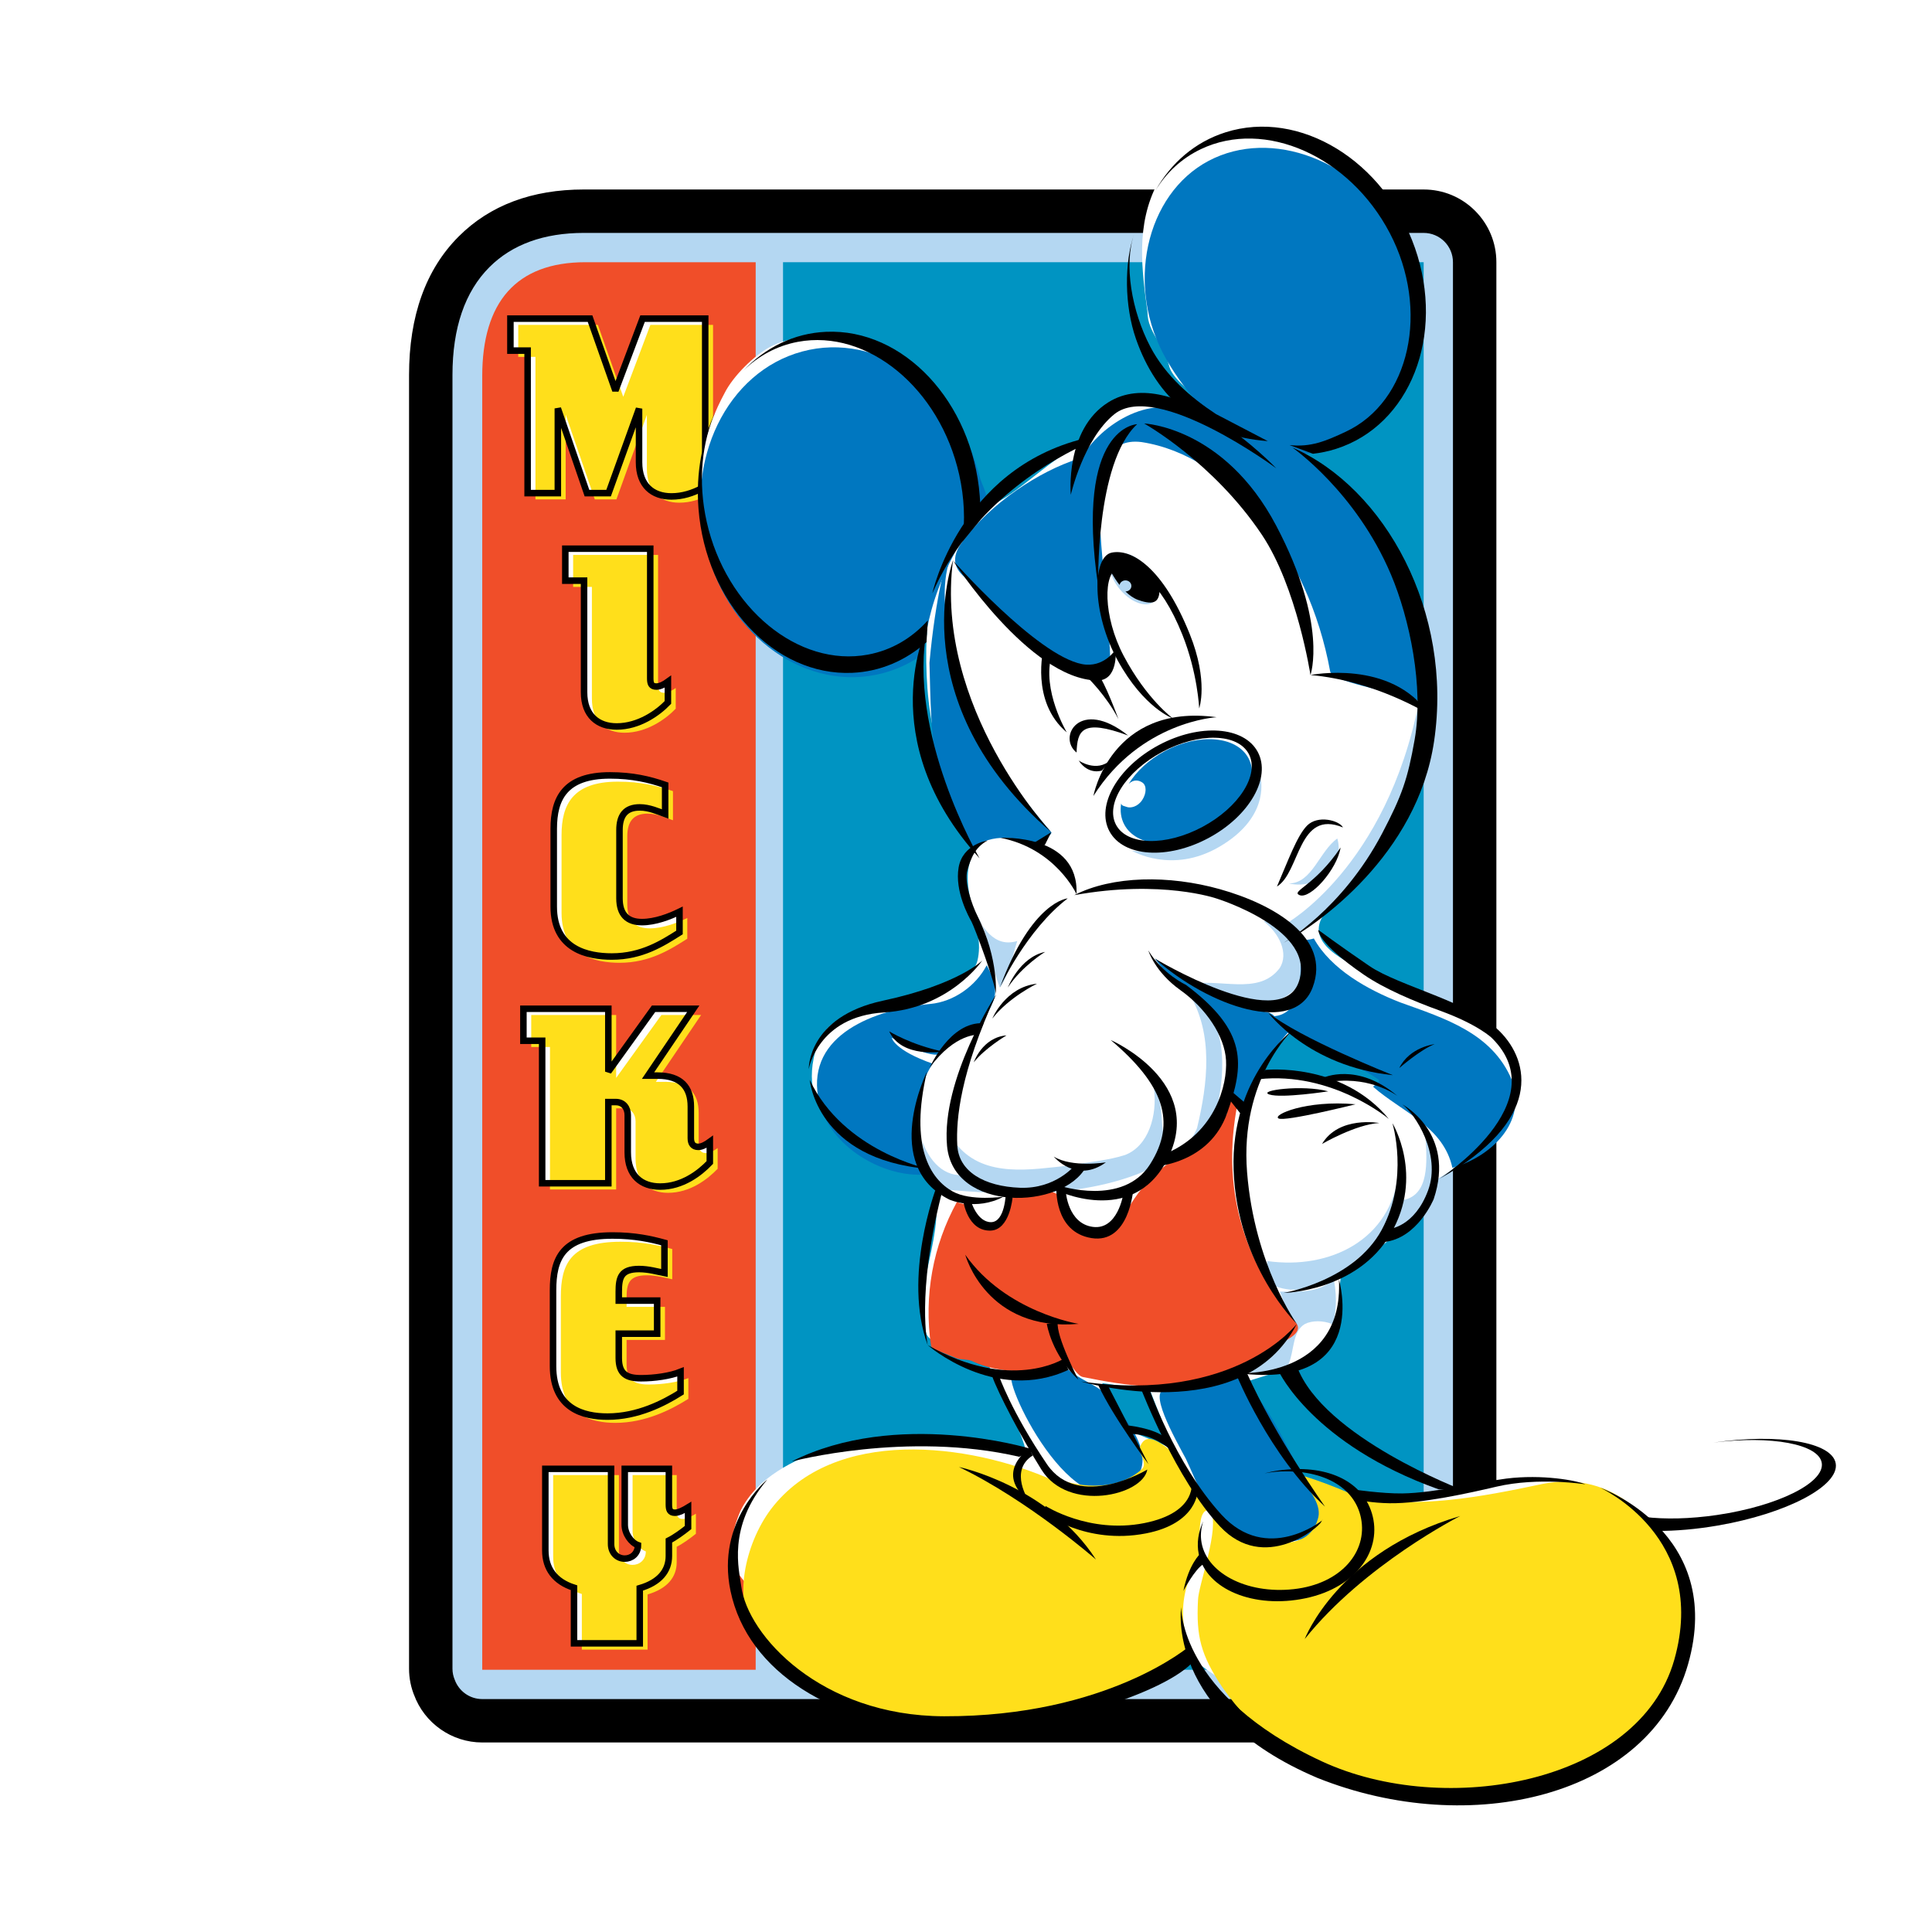 <?xml version="1.0" encoding="utf-8"?>
<!-- Generator: Adobe Illustrator 13.0.0, SVG Export Plug-In . SVG Version: 6.00 Build 14948)  -->
<!DOCTYPE svg PUBLIC "-//W3C//DTD SVG 1.0//EN" "http://www.w3.org/TR/2001/REC-SVG-20010904/DTD/svg10.dtd">
<svg version="1.0" id="Layer_1" xmlns="http://www.w3.org/2000/svg" xmlns:xlink="http://www.w3.org/1999/xlink" x="0px" y="0px"
	 width="192.756px" height="192.756px" viewBox="0 0 192.756 192.756" enable-background="new 0 0 192.756 192.756"
	 xml:space="preserve">
<g>
	<polygon fill-rule="evenodd" clip-rule="evenodd" fill="#FFFFFF" points="0,0 192.756,0 192.756,192.756 0,192.756 0,0 	"/>
	<path fill-rule="evenodd" clip-rule="evenodd" d="M149.293,26.161v140.432c0,4-3.254,7.254-7.254,7.254H48.113
		c-3.044,0-5.785-1.926-6.82-4.791c0.027,0.076,0.057,0.15,0.088,0.225c-0.378-0.889-0.57-1.829-0.57-2.797V37.417
		c0-5.886,1.668-10.539,4.958-13.829c3.107-3.107,7.309-4.683,12.487-4.683l83.783,0.001c1.938,0,3.759,0.754,5.129,2.125
		S149.293,24.224,149.293,26.161L149.293,26.161z"/>
	<path fill-rule="evenodd" clip-rule="evenodd" fill="#B4D7F2" d="M142.039,23.238H75.27c-0.011,0-0.021-0.001-0.031-0.001H58.256
		c-3.988,0-7.159,1.149-9.425,3.414c-2.448,2.448-3.689,6.07-3.689,10.767v129.066c0,0.391,0.08,0.763,0.224,1.101
		c0.406,1.126,1.481,1.932,2.747,1.932h93.926c1.614,0,2.923-1.309,2.923-2.923V26.161
		C144.962,24.547,143.653,23.238,142.039,23.238L142.039,23.238z"/>
	<path fill-rule="evenodd" clip-rule="evenodd" fill="#F04E29" d="M75.395,26.161c0,0-10.703,0-16.982,0
		c-6.929,0-10.3,4.004-10.3,11.366c0,6.279,0,129.065,0,129.065h27.282V26.161L75.395,26.161z"/>
	<path fill-rule="evenodd" clip-rule="evenodd" fill="#FFFFFF" d="M66.821,49.361c-1.871,0-3.236-1.078-3.236-3.411v-5.349
		l-3.037,8.43h-2.157l-2.905-8.452v8.452H52.47V34.812h-1.717v-3.191h7.946l2.531,7.175l2.708-7.175h6.25v12.92
		c0,0.528,0.066,0.836,0.595,0.836c0.396,0,0.836-0.242,1.167-0.484v2.069C70.937,48.019,69.022,49.361,66.821,49.361L66.821,49.361
		z"/>
	<path fill-rule="evenodd" clip-rule="evenodd" fill="#FFFFFF" d="M61.358,72.312c-1.871,0-3.257-1.079-3.257-3.411V57.764h-1.872
		v-3.192h8.475v12.92c0,0.528,0.088,0.836,0.616,0.836c0.374,0,0.814-0.243,1.145-0.484v2.069
		C65.452,70.97,63.559,72.312,61.358,72.312L61.358,72.312z"/>
	<path fill-rule="evenodd" clip-rule="evenodd" fill="#FFFFFF" d="M60.863,95.264c-2.333,0-5.789-0.683-5.789-4.974v-7.77
		c0-3.016,1.1-5.327,5.612-5.327c2.224,0,3.918,0.396,5.503,0.946v2.905c-0.661-0.242-1.585-0.66-2.532-0.66
		c-1.452,0-2.024,0.836-2.024,2.267v6.801c0,1.629,0.792,2.377,2.245,2.377c1.32,0,2.751-0.55,3.742-1.035v2.069
		C65.947,93.921,63.879,95.264,60.863,95.264L60.863,95.264z"/>
	<path fill-rule="evenodd" clip-rule="evenodd" fill="#FFFFFF" d="M65.695,118.216c-1.871,0-3.235-1.079-3.235-3.412v-3.721
		c0-0.682-0.396-1.298-1.189-1.298h-0.749v8.1H53.92v-14.219h-1.871v-3.191h8.474v6.273l4.512-6.273h3.962l-4.512,6.67h0.946
		c2.355,0,3.323,1.188,3.323,3.081v3.169c0,0.528,0.22,0.858,0.749,0.858c0.374,0,0.814-0.264,1.145-0.506v2.069
		C69.635,116.872,67.896,118.216,65.695,118.216L65.695,118.216z"/>
	<path fill-rule="evenodd" clip-rule="evenodd" fill="#FFFFFF" d="M60.441,141.166c-2.355,0-5.437-0.748-5.437-5.04v-7.55
		c0-3.147,0.902-5.48,5.942-5.48c2.223,0,3.808,0.353,5.172,0.727v3.016c-0.682-0.132-1.584-0.396-2.531-0.396
		c-1.805,0-2.025,0.836-2.025,2.267v0.881h3.83v3.302h-3.83v2.421c0,1.606,0.771,2.025,2.224,2.025c1.32,0,2.905-0.221,3.939-0.639
		v2.069C66.054,139.823,63.457,141.166,60.441,141.166L60.441,141.166z"/>
	<path fill-rule="evenodd" clip-rule="evenodd" fill="#FFFFFF" d="M66.562,153.53v1.541c0,1.497-0.946,2.642-2.905,3.214v5.503
		h-6.559v-5.547c-1.915-0.616-2.861-1.915-2.861-3.72v-8.145h6.559v7.506c0,0.881,0.617,1.453,1.364,1.453
		c0.661,0,1.321-0.463,1.321-1.343c-0.683-0.242-1.321-1.145-1.321-2.025v-5.591h4.402v3.544c0,0.528,0.088,0.837,0.617,0.837
		c0.375,0,0.946-0.309,1.298-0.528v2.003C67.926,152.673,67.178,153.223,66.562,153.53L66.562,153.53z"/>
	<polygon fill-rule="evenodd" clip-rule="evenodd" fill="#0094C2" points="78.123,166.593 142.039,166.593 142.039,26.161 
		78.123,26.161 78.123,166.593 	"/>
	<path fill-rule="evenodd" clip-rule="evenodd" fill="#FFDF1B" d="M67.773,50.154c-1.871,0-3.235-1.079-3.235-3.412v-5.349
		l-3.038,8.43h-2.157l-2.905-8.452v8.452h-3.016V35.605h-1.717v-3.191h7.946l2.531,7.175l2.707-7.175h6.251v12.92
		c0,0.528,0.065,0.836,0.594,0.836c0.396,0,0.836-0.242,1.167-0.484v2.069C71.889,48.812,69.974,50.154,67.773,50.154L67.773,50.154
		z"/>
	<path fill-rule="evenodd" clip-rule="evenodd" fill="#FFDF1B" d="M62.311,73.105c-1.872,0-3.258-1.078-3.258-3.412V58.557h-1.871
		v-3.191h8.474v12.92c0,0.528,0.088,0.836,0.616,0.836c0.375,0,0.815-0.242,1.145-0.484v2.069
		C66.404,71.763,64.511,73.105,62.311,73.105L62.311,73.105z"/>
	<path fill-rule="evenodd" clip-rule="evenodd" fill="#FFDF1B" d="M61.815,96.057c-2.333,0-5.789-0.682-5.789-4.975v-7.769
		c0-3.016,1.1-5.327,5.613-5.327c2.223,0,3.917,0.396,5.502,0.947v2.905c-0.66-0.243-1.585-0.661-2.531-0.661
		c-1.453,0-2.025,0.836-2.025,2.267v6.801c0,1.628,0.792,2.377,2.245,2.377c1.321,0,2.751-0.55,3.742-1.035v2.069
		C66.899,94.714,64.831,96.057,61.815,96.057L61.815,96.057z"/>
	<path fill-rule="evenodd" clip-rule="evenodd" fill="#FFDF1B" d="M66.647,119.008c-1.871,0-3.236-1.078-3.236-3.411v-3.72
		c0-0.683-0.396-1.299-1.188-1.299h-0.748v8.1h-6.604v-14.219h-1.871v-3.191h8.474v6.273l4.512-6.273h3.962l-4.512,6.669h0.947
		c2.355,0,3.323,1.189,3.323,3.082v3.169c0,0.528,0.22,0.858,0.749,0.858c0.374,0,0.814-0.264,1.145-0.506v2.069
		C70.587,117.665,68.848,119.008,66.647,119.008L66.647,119.008z"/>
	<path fill-rule="evenodd" clip-rule="evenodd" fill="#FFDF1B" d="M61.393,141.959c-2.355,0-5.437-0.748-5.437-5.04v-7.55
		c0-3.147,0.903-5.48,5.943-5.48c2.223,0,3.808,0.353,5.172,0.727v3.016c-0.683-0.133-1.584-0.396-2.531-0.396
		c-1.805,0-2.025,0.837-2.025,2.268v0.88h3.83v3.302h-3.83v2.421c0,1.606,0.771,2.025,2.223,2.025c1.321,0,2.906-0.221,3.94-0.639
		v2.069C67.006,140.617,64.409,141.959,61.393,141.959L61.393,141.959z"/>
	<path fill-rule="evenodd" clip-rule="evenodd" fill="#FFDF1B" d="M67.514,154.323v1.541c0,1.497-0.946,2.642-2.905,3.214v5.503
		H58.05v-5.547c-1.916-0.616-2.861-1.915-2.861-3.721v-8.144h6.559v7.506c0,0.88,0.617,1.453,1.365,1.453
		c0.66,0,1.321-0.463,1.321-1.343c-0.683-0.242-1.321-1.145-1.321-2.025v-5.591h4.402v3.544c0,0.528,0.088,0.837,0.616,0.837
		c0.375,0,0.947-0.309,1.299-0.528v2.003C68.878,153.466,68.13,154.016,67.514,154.323L67.514,154.323z"/>
	<path fill="none" stroke="#000000" stroke-width="0.65" stroke-miterlimit="2.613" d="M66.993,49.53
		c-1.871,0-3.236-1.079-3.236-3.411V40.77l-3.038,8.429h-2.157l-2.906-8.451v8.451h-3.015V34.981h-1.717V31.79h7.946l2.531,7.175
		l2.707-7.175h6.251v12.92c0,0.529,0.066,0.837,0.594,0.837c0.396,0,0.836-0.242,1.167-0.484v2.069
		C71.108,48.188,69.194,49.53,66.993,49.53L66.993,49.53z M61.53,72.481c-1.871,0-3.258-1.079-3.258-3.412V57.933h-1.871v-3.191
		h8.474v12.919c0,0.528,0.088,0.837,0.617,0.837c0.374,0,0.814-0.242,1.145-0.484v2.069C65.624,71.139,63.731,72.481,61.53,72.481
		L61.53,72.481z M61.035,95.433c-2.333,0-5.789-0.683-5.789-4.975v-7.769c0-3.016,1.101-5.327,5.613-5.327
		c2.223,0,3.918,0.396,5.503,0.947v2.905c-0.661-0.242-1.585-0.66-2.531-0.66c-1.453,0-2.025,0.836-2.025,2.267v6.801
		c0,1.629,0.792,2.377,2.246,2.377c1.32,0,2.751-0.55,3.741-1.035v2.069C66.12,94.09,64.051,95.433,61.035,95.433L61.035,95.433z
		 M65.867,118.384c-1.872,0-3.236-1.078-3.236-3.411v-3.72c0-0.683-0.396-1.299-1.189-1.299h-0.748v8.1h-6.603v-14.219h-1.871
		v-3.191h8.474v6.272l4.512-6.272h3.961l-4.512,6.669h0.946c2.355,0,3.324,1.188,3.324,3.081v3.17c0,0.528,0.22,0.858,0.748,0.858
		c0.374,0,0.814-0.264,1.145-0.506v2.068C69.807,117.041,68.068,118.384,65.867,118.384L65.867,118.384z M60.613,141.335
		c-2.355,0-5.437-0.748-5.437-5.04v-7.55c0-3.147,0.903-5.48,5.943-5.48c2.223,0,3.808,0.353,5.172,0.727v3.016
		c-0.683-0.133-1.585-0.396-2.531-0.396c-1.805,0-2.025,0.836-2.025,2.267v0.881h3.83v3.302h-3.83v2.421
		c0,1.606,0.771,2.025,2.223,2.025c1.321,0,2.905-0.221,3.94-0.639v2.069C66.226,139.992,63.628,141.335,60.613,141.335
		L60.613,141.335z M66.734,153.699v1.541c0,1.497-0.947,2.642-2.906,3.214v5.502h-6.559v-5.547c-1.915-0.616-2.861-1.914-2.861-3.72
		v-8.144h6.559v7.506c0,0.88,0.616,1.452,1.364,1.452c0.661,0,1.321-0.462,1.321-1.343c-0.682-0.241-1.321-1.144-1.321-2.024v-5.591
		h4.403v3.544c0,0.528,0.087,0.836,0.616,0.836c0.375,0,0.946-0.308,1.299-0.527v2.003C68.099,152.841,67.35,153.392,66.734,153.699
		L66.734,153.699z"/>
	<path fill-rule="evenodd" clip-rule="evenodd" fill="#FFFFFF" d="M140.841,149.317c-3.095,0.845-6.752,1.125-9.847,0
		c-2.531-1.125-5.345-2.531-7.033-5.064c-1.406-1.969-1.969-5.345-0.844-5.907c3.095-1.406,7.736-1.688,9.706-5.063
		c0.844-1.97,0.703-4.221,0.984-6.189c3.03-1.929,5.757-4.005,8.252-6.373c0.457-0.434,0.48-2.6,1.031-2.911
		c3.235-1.828,5.073-3.9,7.175-7.314c1.125-1.688,1.125-5.064,0-6.189c-3.657-3.376-8.3-4.923-12.801-6.893
		c-2.532-1.125-7.033-2.954-5.626-5.767c2.25-3.938,5.626-7.314,7.595-11.253c1.97-4.501,3.471-9.19,2.063-13.973
		c-1.406-4.22-3.657-9.19-4.782-13.41c-0.987-3.552-4.22-4.876-7.034-7.877c-1.004-1.072,0.247-3.74,0.751-5.251
		c2.532-6.752,5.908-13.504,4.782-21.1c-0.562-2.25-3.094-3.657-5.345-4.783c-5.346-2.25-11.534-1.125-14.348,4.22
		c-2.251,4.22-1.595,8.722-1.031,12.941c0,1.976,1.597,3.109,2.156,5.345c0.432,1.726,3.376,3.095,3.938,5.064
		c-5.813-1.782-7.397-1.936-10.128-0.844c-0.844,0.281-1.688,3-2.532,3.563c-3.938,1.969-6.471,5.345-10.409,6.752
		c0-0.282,0.281-1.595,0-1.876c-4.728-4.728-4.501-12.941-11.534-14.629c-3.095-0.844-6.189-1.407-9.003,0
		c-1.688,0.844-3.845,3-4.688,4.689c-1.833,3.39-3.219,7.965-1.688,10.596c3.17,5.451,13.724,7.09,19.037,10.315
		c0.844,0.282,3.094,2.157,2.813,3.282c-0.281,7.033,0.797,14.114,5.345,18.662c0.82,0.82-0.562,2.25-0.844,3.376
		c-1.406,3.376,1.407,7.033,0.562,10.409c-0.281,1.125-1.688,2.25-3.094,2.532c-3.938,0.845-7.033,2.532-10.69,3.377
		c-2.813,1.125-3.24,6.489-2.25,7.736c3.235,4.079,10.12,3.304,11.534,8.018c1.688,5.627-2.25,10.831-0.562,15.614
		c0.844,1.688,5.627,0.984,6.189,2.953c0.844,3.095,2.812,5.346,3.657,8.44c-6.752-0.282-13.504-1.97-19.975,0
		c-3.095,1.125-6.752,2.813-8.44,6.189c-0.844,1.969-1.406,4.501-0.281,6.188c4.22,5.909,11.534,9.284,18.004,6.753
		c8.159-2.813,16.599-1.126,24.757-1.688c0,0.845,0.562,1.688,0.844,1.97c4.501,4.22,10.409,7.596,15.755,5.063
		c8.158-3.376,14.629-9.284,19.974-16.599c0.845-1.125,1.126-2.813,1.126-4.22C149.562,148.192,145.342,148.192,140.841,149.317
		L140.841,149.317L140.841,149.317z M112.392,142.636l-2.427-4.642l4.748,0.668l2.32,5.873L112.392,142.636L112.392,142.636
		L112.392,142.636z M136.298,106.386l1.598,1.243l-0.295,0.533l-1.718-0.533l-2.189-0.06l-1.244,0.415l-5.802-0.829l-0.77-0.355
		c0.829-1.539,2.96-3.966,2.96-3.966L136.298,106.386L136.298,106.386z"/>
	<path fill-rule="evenodd" clip-rule="evenodd" fill="#0077C0" d="M134.082,44.163c6.277-3.309,9.777-13.56,5.543-20.871
		c-4.234-7.311-12.758-10.556-19.035-7.247c-6.278,3.308-8.418,12.569-4.184,19.88C120.642,43.235,127.804,47.47,134.082,44.163
		L134.082,44.163z"/>
	<path fill-rule="evenodd" clip-rule="evenodd" d="M130.993,45.274c0.772-0.087,1.54-0.249,2.297-0.489
		c7.396-2.35,10.926-11.323,7.881-20.044c-3.046-8.721-11.51-13.886-18.907-11.537c-3.055,0.97-5.446,3.072-6.991,5.817
		c1.076-1.774,2.601-3.217,4.538-4.14c6.394-3.046,14.832,0.703,18.848,8.371c4.016,7.669,2.025,16.815-4.39,19.82
		c-2.017,0.945-3.502,1.564-5.613,1.333L130.993,45.274L130.993,45.274z"/>
	<path fill-rule="evenodd" clip-rule="evenodd" fill="#B4D7F2" d="M115.136,60.019c0.73-0.64,0.426-2.181-0.68-3.442
		c-1.105-1.261-2.593-1.764-3.323-1.125c-0.729,0.641-0.426,2.182,0.68,3.443C112.918,60.155,114.405,60.659,115.136,60.019
		L115.136,60.019z"/>
	<path fill-rule="evenodd" clip-rule="evenodd" fill="#B4D7F2" d="M112.69,59.009c0.55,0,0.995-0.401,0.995-0.895
		s-0.445-0.896-0.995-0.896c-0.549,0-0.994,0.401-0.994,0.896S112.142,59.009,112.69,59.009L112.69,59.009z"/>
	<path fill-rule="evenodd" clip-rule="evenodd" fill="#B4D7F2" d="M132.887,132.81c0-0.358,0-0.718,0-0.718
		c-0.896-0.358-1.973-0.358-2.69,0c-1.256,0.718-1.076,2.691-1.614,3.946c-0.718,1.256-2.512,0.897-4.204,0.889
		c3.486-1.427,4.742-4.835,3.307-8.063c1.794,0,3.947,0.179,5.382-1.256C133.476,129.749,133.246,131.016,132.887,132.81
		L132.887,132.81z"/>
	<path fill-rule="evenodd" clip-rule="evenodd" fill="#B4D7F2" d="M142.215,113.437c0.18,2.511,0.358,5.74-2.152,6.278
		c-0.538,0.179,0.538-1.795-0.538-2.691c-0.718,6.638-6.817,9.687-13.096,8.79c0,0.896-0.179,2.152,0.359,2.332
		c4.305,1.973,7.893-1.974,11.301-4.844c0.18-0.358,1.076-0.18,1.614-0.538c1.256-0.896,2.153-1.973,2.87-3.408
		c0.18,0.18,0.359,0.18,0.467,0.278C142.933,117.562,143.471,115.23,142.215,113.437L142.215,113.437z"/>
	<path fill-rule="evenodd" clip-rule="evenodd" fill="#B4D7F2" d="M97.01,90.475c0.897,1.973,2.153,4.126,4.485,3.408
		c-0.539,1.614-0.718,3.229-1.74,4.646c-0.951-2.314-0.951-5.005-2.229-7.136L97.01,90.475L97.01,90.475z"/>
	<path fill-rule="evenodd" clip-rule="evenodd" fill="#B4D7F2" d="M126.07,91.909c1.614,1.256,2.512,3.229,1.614,4.665
		c-2.152,2.87-6.099,0.896-9.372,1.681c3.452,1.188,7.758,2.982,10.449,0.83C131.272,97.291,130.914,91.73,126.07,91.909
		L126.07,91.909z"/>
	<path fill-rule="evenodd" clip-rule="evenodd" fill="#B4D7F2" d="M91.987,113.795c0.717,1.973,2.152,3.767,4.484,3.407
		c-1.076-0.357-1.614-1.972-0.964-2.937c2.758,3.296,7.422,2.399,11.01,2.04c1.974-0.358,4.126-0.538,5.74-1.075
		c2.332-0.897,3.229-3.947,2.87-6.638c1.256,1.794,0.358,4.305,1.435,5.92c0.718,1.075,2.332-0.538,2.87-1.974
		c1.077-4.484,1.614-9.328-0.717-13.275c3.768,2.153,3.588,7.535,2.69,11.302c-0.18,1.076-1.076,2.332-2.332,3.409
		c-0.18,0.179,0.18,0.538,0.09,0.717c-0.448-0.179-1.166,0-1.524,0.358c-7.176,4.665-16.324,4.306-24.266,3.548
		C92.167,118.1,92.346,115.409,91.987,113.795L91.987,113.795z"/>
	<path fill-rule="evenodd" clip-rule="evenodd" fill="#B4D7F2" d="M133.426,83.658c0.358,1.256,0,2.511-0.897,3.229
		c-0.896,1.077-2.332,1.615-3.946,1.256C130.914,88.143,131.632,84.914,133.426,83.658L133.426,83.658z"/>
	<path fill-rule="evenodd" clip-rule="evenodd" fill="#B4D7F2" d="M141.587,69.935c0,0,1.849,14.445-12.323,23.235l-0.992-0.99
		C128.271,92.18,138.299,86.649,141.587,69.935L141.587,69.935z"/>
	<path fill-rule="evenodd" clip-rule="evenodd" fill="#0077C0" d="M126.519,101.014c0.793,0.153,1.211,1.345,2.086,1.884
		c-1.951,2.152-3.431,4.91-4.642,7.534c-0.067,0.134-0.941-0.674-0.941-0.942c0.134-3.632,0.336-7.399-3.162-9.754
		c-1.816-1.144-3.498-2.422-4.642-4.104C118.514,97.919,122.349,100.206,126.519,101.014L126.519,101.014z"/>
	<path fill-rule="evenodd" clip-rule="evenodd" fill="#F04E29" d="M95.485,119.894c-2.422,4.396-3.318,9.418-2.602,14.351
		c0,0.359,1.525,0.808,2.512,1.256c0.449,0.18,1.076,0.09,1.525,0.27c3.049,1.435,6.547,1.166,9.866,0.448
		c0.09-0.089,0.718,1.076,1.257,1.166c4.395,0.897,8.789,1.524,12.825,0.18c2.422-0.718,4.574-2.063,6.816-3.498
		c0.808-0.449,2.242-1.076,1.7-1.982c-5.467-6.359-7.529-13.714-5.916-21.966c0-0.09-0.447-0.448-0.627-0.269
		c-0.358,0.269-0.358,0.807-0.427,1.255c-0.829,1.436-1.727,2.96-3.251,3.588c-3.498,1.346-5.65,3.946-7.354,7.176
		c-0.718,1.255-2.691,1.973-3.856,0.896c-1.167-0.986-1.256-2.87-2.242-3.498c-1.257-0.807-3.499-0.807-4.688,0.21
		c-0.516,0.508-0.784,2.122-1.682,2.571c-1.345,0.627-2.332-0.538-2.78-1.795C96.472,120.073,95.844,120.163,95.485,119.894
		L95.485,119.894z"/>
	<path fill-rule="evenodd" clip-rule="evenodd" fill="#0077C0" d="M93.063,106.126c-2.004,2.874-1.812,7.72-1.076,11.076
		c-4.35,0.136-9.597-3.139-10.36-7.758c-1.076-6.188,5.566-8.74,11.212-9.283c2.332-0.224,4.529-1.794,5.606-3.856
		c0.538,0.986,1.031,2.152,0.762,3.229c-0.313,1.166-1.121,2.063-1.479,3.274c-0.045,0.135-0.224,0.269-0.359,0.313
		c-1.359,0.325-2.434,0.92-3.273,1.705c0,0,0.027,1.491-5.13-1.289C88.965,103.537,89.207,104.78,93.063,106.126L93.063,106.126z"/>
	<path fill-rule="evenodd" clip-rule="evenodd" fill="#0077C0" d="M116.474,138.64c-2.155-0.247,0.762,4.889,1.839,6.906
		c1.076,2.287,1.883,4.574,3.415,6.753c2.235,2.665,6.406,1.857,9.365,0.916c1.077-0.403,1.211-2.153,0.808-2.825
		c-3.095-4.306-4.439-9.418-7.938-12.647C122.483,136.397,119.209,138.953,116.474,138.64L116.474,138.64z"/>
	<path fill-rule="evenodd" clip-rule="evenodd" fill="#0077C0" d="M101.091,137.204c-1.549-0.374,6.201,16.485,11.975,10.629
		c2.666-2.704-1.076-6.727-2.96-8.88c-0.538-0.672-2.422-1.345-3.498-2.287C104.724,135.859,102.425,137.526,101.091,137.204
		L101.091,137.204z"/>
	<path fill-rule="evenodd" clip-rule="evenodd" fill="#FFDF1B" d="M105.979,147.698c-0.34-0.112-0.537,0-0.896,0
		c-8.431-3.767-21.885-5.381-28.164,2.871c-2.69,3.587-3.767,9.327-1.614,12.019c10.583,13.095,30.674,12.019,43.949,2.511
		c-1.794-2.332-1.66-7.086,0.673-9.597c-0.051,0.061-0.851-5.332,0.841-4.793c0.996,1.668-1.245,7.528-1.245,8.964
		c-0.18,3.587,0.27,5.426,2.422,8.655c6.458,9.328,17.938,12.736,28.702,10.763c9.866-1.974,19.732-10.045,16.861-21.167
		c-1.614-6.1-6.457-11.302-13.633-9.866c-6.244,1.328-12.392,2.46-18.293,1.354c-2.336-1.176-7.329-2.85-5.811-2.072
		c0.896,1.436,2.219,2.87,1.681,4.306c-1.076,3.408-5.382,2.152-8.252,1.794c-0.896-0.18-2.985-3.65-3.703-4.727
		c-0.179-0.358-2.195-3.424-2.211-3.598c-1.778-1.44-3.011-2.305-3.594-0.646c-0.132,0.378,0.897,1.614,0.18,2.152
		C111.899,148.416,108.67,148.596,105.979,147.698L105.979,147.698z"/>
	<path fill-rule="evenodd" clip-rule="evenodd" fill="#0077C0" d="M96.766,58.073c-0.44-0.554-2.567-1.55-0.75-4.033
		c2.813-3.845,7.689-7.033,11.534-8.252c0.716-0.227-0.272,1.101,0.139,0.279c1.737-3.467,7.101-7.083,11.296-4.654
		c1.076,0.539,2.212,0.449,3.289,0.718c12.377,2.153,19.045,16.234,19.313,27.804c-3.229-1.076-8.61-1.884-8.88-2.96
		c-2.152-11.839-9.955-21.526-18.835-22.872c-6.727-0.807-3.338,11.569-3.088,22.177C108.631,69.779,99.673,61.73,96.766,58.073
		L96.766,58.073z"/>
	<path fill-rule="evenodd" clip-rule="evenodd" fill="#0077C0" d="M96.875,84.689c2.243-1.659,4.62-1.211,6.862-0.135
		c0.224-0.628,1.3-1.345,1.146-1.524c-4.591-5.324-9.713-12.489-10.251-20.292c0-0.27-1.007-3.951,0.258-7.292
		c-0.33-0.715-1.576,4.162-2.157,10.69c0.188,7.502,0.21,12.777,4.196,18.456L96.875,84.689L96.875,84.689z"/>
	<path fill-rule="evenodd" clip-rule="evenodd" fill="#0077C0" d="M98.232,50.574c0.633-0.824-0.261-2.082-0.524-3.128
		c-2.236-8.858-10.146-14.4-17.666-12.377c-7.521,2.023-11.805,10.844-9.57,19.703c2.236,8.858,10.145,14.4,17.666,12.377
		c1.5-0.404,2.871-1.078,4.087-1.968C92.226,65.181,92.104,58.548,98.232,50.574L98.232,50.574z"/>
	<path fill-rule="evenodd" clip-rule="evenodd" d="M97.797,51.886c0.03-0.786,0.016-1.586-0.047-2.398
		c-0.727-9.395-7.598-16.73-15.347-16.383c-3.2,0.144-6.048,1.577-8.239,3.87c1.492-1.46,3.333-2.476,5.441-2.87
		c6.956-1.299,14.162,4.634,16.094,13.251c0.519,2.312,0.604,4.583,0.319,6.692L97.797,51.886L97.797,51.886z"/>
	<path fill-rule="evenodd" clip-rule="evenodd" d="M92.572,61.894c-1.575,1.756-3.605,2.975-5.969,3.416
		c-6.956,1.299-14.162-4.634-16.094-13.25c-0.9-4.016-0.496-7.906,0.896-11.047c-1.34,2.806-1.994,6.16-1.717,9.732
		c0.727,9.396,7.598,16.73,15.347,16.383c2.807-0.125,5.344-1.242,7.403-3.062L92.572,61.894L92.572,61.894z"/>
	<path fill-rule="evenodd" clip-rule="evenodd" d="M106.833,49.367c0,0-0.604-6.501,3.742-9.228
		c6.54-4.103,16.762,6.587,16.762,6.587s-11.909-8.815-16.155-5.403C108.111,43.79,106.833,49.367,106.833,49.367L106.833,49.367z"
		/>
	<path fill-rule="evenodd" clip-rule="evenodd" d="M138.777,57.323c-3.498-8.271-9.837-12.673-9.837-12.673
		c9.274,4.046,16.041,16.414,14.141,29.291c-1.678,11.375-11.629,18.328-15.037,20.122c0,0,5.855-3.285,9.866-10.942
		c1.973-3.767,2.535-5.397,3.229-9.328C142.065,68.541,140.642,61.729,138.777,57.323L138.777,57.323z"/>
	<path fill-rule="evenodd" clip-rule="evenodd" d="M92.526,62.491c0,0-5.607,11.243,5.202,23.141
		C97.728,85.631,90.389,73.077,92.526,62.491L92.526,62.491z"/>
	<path fill-rule="evenodd" clip-rule="evenodd" d="M95.078,55.916c0,0-5.251,14.067,9.806,27.115
		C104.884,83.031,93.203,70.639,95.078,55.916L95.078,55.916z"/>
	<path fill-rule="evenodd" clip-rule="evenodd" d="M130.745,67.349c0,0,8.062-1.629,11.828,3.932
		C142.573,71.28,137.214,67.901,130.745,67.349L130.745,67.349z"/>
	<path fill-rule="evenodd" clip-rule="evenodd" d="M113.452,42.321c0,0-6.263,0.168-3.885,16.178
		C109.567,58.499,109.253,46.211,113.452,42.321L113.452,42.321z"/>
	<path fill-rule="evenodd" clip-rule="evenodd" d="M114.152,42.251c0,0,7.972,0.328,13.174,10.194
		c5.202,9.866,3.419,14.903,3.419,14.903s-1.336-8.757-4.854-14.007C121.033,46.091,114.152,42.251,114.152,42.251L114.152,42.251z"
		/>
	<path fill-rule="evenodd" clip-rule="evenodd" d="M95.078,55.916c0,0,7.596,11.816,14.351,11.977
		c2.184,0.052,1.875-3.084,1.875-3.084s-1.172,1.868-3.351,1.449C103.424,65.388,95.078,55.916,95.078,55.916L95.078,55.916z"/>
	<path fill-rule="evenodd" clip-rule="evenodd" d="M109.087,79.417c0,0,1.717-9.296,12.3-7.861
		C121.387,71.556,113.808,71.949,109.087,79.417L109.087,79.417z"/>
	<path fill-rule="evenodd" clip-rule="evenodd" fill="#B4D7F2" d="M112.94,84.882c0,0,3.981,2.373,8.719-0.4s4.311-6.253,4.049-7.19
		C125.708,77.292,123.301,85.843,112.94,84.882L112.94,84.882z"/>
	<path fill-rule="evenodd" clip-rule="evenodd" fill="#0077C0" d="M116.217,74.938c-1.602,0.856-2.85,2.031-3.603,3.266
		c0.505-0.485,1.028-0.357,1.366-0.126c0.429,0.292,0.42,1.072-0.021,1.74c-0.439,0.668-1.164,0.846-1.572,0.681
		c-0.217-0.087-0.481-0.085-0.529-0.34c-0.119,0.751-0.026,1.475,0.313,2.111c1.188,2.219,4.923,2.536,8.344,0.706
		c3.421-1.83,5.232-5.112,4.045-7.332C123.373,73.425,119.638,73.108,116.217,74.938L116.217,74.938z"/>
	<path fill-rule="evenodd" clip-rule="evenodd" d="M115.607,74.341c-4.086,2.186-6.288,6.033-4.919,8.594
		c1.369,2.561,5.793,2.865,9.879,0.679c4.087-2.186,6.288-6.034,4.919-8.594C124.116,72.46,119.693,72.156,115.607,74.341
		L115.607,74.341L115.607,74.341z M119.971,82.499c-3.656,1.955-7.516,1.865-8.621-0.202c-1.106-2.067,0.961-5.329,4.617-7.284
		c3.656-1.956,7.516-1.865,8.621,0.202C125.693,77.282,123.626,80.542,119.971,82.499L119.971,82.499z"/>
	<path fill-rule="evenodd" clip-rule="evenodd" d="M80.689,106.664c0,0-0.131-5.211,7.403-6.825S98,95.831,98,95.831
		s-3.232,4.778-9.825,5.183C81.583,101.417,80.689,106.664,80.689,106.664L80.689,106.664z"/>
	<path fill-rule="evenodd" clip-rule="evenodd" d="M80.786,107.739c0,0,0.663,7.939,11.83,8.881
		C92.615,116.62,84.159,114.868,80.786,107.739L80.786,107.739z"/>
	<path fill-rule="evenodd" clip-rule="evenodd" d="M123.559,137.003c0,0,10.562,0.538,10.023-9.351
		C133.582,127.652,136.879,138.685,123.559,137.003L123.559,137.003z"/>
	<path fill-rule="evenodd" clip-rule="evenodd" d="M128.055,128.999c0,0,7.033-1.187,9.799-6.298
		c2.765-5.11,1.066-10.644,1.066-10.644s3.205,5.235-0.158,11.021S128.055,128.999,128.055,128.999L128.055,128.999z"/>
	<path fill-rule="evenodd" clip-rule="evenodd" d="M131.9,114.131c0,0,3.359-1.954,5.714-2.089
		C137.614,112.042,133.582,111.306,131.9,114.131L131.9,114.131z"/>
	<path fill-rule="evenodd" clip-rule="evenodd" d="M135.246,110.173c0,0-7.007,1.755-7.679,1.418
		C126.895,111.255,130.269,109.723,135.246,110.173L135.246,110.173z"/>
	<path fill-rule="evenodd" clip-rule="evenodd" d="M132.521,108.883c0,0-4.669,0.718-5.88,0.314
		C125.431,108.793,129.966,108.192,132.521,108.883L132.521,108.883z"/>
	<path fill-rule="evenodd" clip-rule="evenodd" d="M98.535,83.86c0,0-2.489,0.336-2.893,2.69c-0.404,2.354,1.007,4.912,1.275,5.382
		c0.27,0.471,2.562,6.552,2.429,7.359c0,0,0.354-3.525-1.82-7.898c-0.591-1.186-1.346-3.43-1.01-4.574
		C96.854,85.676,97.257,84.532,98.535,83.86L98.535,83.86z"/>
	<path fill-rule="evenodd" clip-rule="evenodd" d="M99.812,83.59c0,0,7.859-0.436,7.591,5.619
		C107.403,89.209,105.329,84.667,99.812,83.59L99.812,83.59z"/>
	<path fill-rule="evenodd" clip-rule="evenodd" d="M88.714,102.897c0,0,2.152,1.345,5.381,2.018
		C94.095,104.915,89.966,105.622,88.714,102.897L88.714,102.897z"/>
	<path fill-rule="evenodd" clip-rule="evenodd" d="M92.48,106.933c0,0-4.642,9.351,2.25,12.756c0,0,2.661,1.17,5.386-0.293
		c0,0-3.277,0.474-5.071-0.525C92.817,117.629,90.731,114.4,92.48,106.933L92.48,106.933z"/>
	<path fill-rule="evenodd" clip-rule="evenodd" d="M92.75,106.529c0,0,2.018-4.642,5.381-4.439l-0.471,1.144
		C97.66,103.233,95.306,103.031,92.75,106.529L92.75,106.529z"/>
	<path fill-rule="evenodd" clip-rule="evenodd" d="M105.732,118.302c0,0,6.319,2.096,9.011-2.143
		c2.69-4.238,1.316-7.959-3.931-12.399c0,0,9.65,4.228,5.616,11.986c-3.498,6.727-11.111,2.974-11.111,2.974L105.732,118.302
		L105.732,118.302z"/>
	<path fill-rule="evenodd" clip-rule="evenodd" d="M105.136,115.394c0,0,2.24,2.727,5.2,0.574
		C110.336,115.968,106.96,116.521,105.136,115.394L105.136,115.394z"/>
	<path fill-rule="evenodd" clip-rule="evenodd" d="M114.569,94.833c0,0,0.642,2.135,3.197,3.952s4.421,4.583,4.556,7.005
		s-1.051,7.198-5.961,9.283l-0.942,1.279c0,0,5.247-0.337,6.996-5.248c1.749-4.91,2.086-8.206-4.103-12.849
		C118.312,98.255,116.006,97.195,114.569,94.833L114.569,94.833z"/>
	<path fill-rule="evenodd" clip-rule="evenodd" d="M105.396,118.437c0,0-0.27,4.48,3.497,5.086c3.768,0.605,4.164-4.803,4.164-4.803
		l-0.991,0.429c0,0-0.548,3.593-3.037,3.257c-2.49-0.336-2.691-3.498-2.691-3.498L105.396,118.437L105.396,118.437z"/>
	<path fill-rule="evenodd" clip-rule="evenodd" d="M96.113,119.849c0,0,0.406,2.972,2.694,2.929
		c1.947-0.035,2.216-3.302,2.216-3.302l-0.672-0.434c0,0-0.067,2.893-1.48,2.893c-1.413,0-2.018-2.153-2.018-2.153L96.113,119.849
		L96.113,119.849z"/>
	<path fill-rule="evenodd" clip-rule="evenodd" d="M99.396,99.199c0,0-5.515,8.474-4.909,15.133s11.515,6.392,13.87,2.086
		l-1.144-0.135c0,0-1.884,2.354-5.449,2.221c-3.565-0.135-6.121-1.615-6.256-4.238C95.373,111.642,95.817,107.004,99.396,99.199
		L99.396,99.199z"/>
	<path fill-rule="evenodd" clip-rule="evenodd" d="M97.153,105.99c0,0,0.844-2.488,3.266-2.689
		C100.419,103.301,98.261,104.576,97.153,105.99L97.153,105.99z"/>
	<path fill-rule="evenodd" clip-rule="evenodd" d="M99.006,101.618c0,0,1.298-3.138,4.459-3.475
		C103.465,98.144,100.688,99.466,99.006,101.618L99.006,101.618z"/>
	<path fill-rule="evenodd" clip-rule="evenodd" d="M100.553,98.524c0,0,1.164-3.018,3.721-3.555
		C104.273,94.969,101.966,96.372,100.553,98.524L100.553,98.524z"/>
	<path fill-rule="evenodd" clip-rule="evenodd" d="M106.526,89.632c0,0-3.586,0.249-6.771,8.897
		C99.755,98.529,102.409,92.781,106.526,89.632L106.526,89.632z"/>
	<path fill-rule="evenodd" clip-rule="evenodd" d="M104.118,64.688c0,0-1.345,5.314,2.317,8.383c0,0-2.519-4.212-1.51-7.71
		L104.118,64.688L104.118,64.688z"/>
	<path fill-rule="evenodd" clip-rule="evenodd" d="M108.491,67.581c0,0,1.882,1.806,3.092,4.16c0,0-1.41-3.891-2.083-4.496
		L108.491,67.581L108.491,67.581z"/>
	<path fill-rule="evenodd" clip-rule="evenodd" d="M107.615,75.875c0,0,1.811,1.25,3.194-0.057l-0.866,1.055
		C109.943,76.873,108.623,77.375,107.615,75.875L107.615,75.875z"/>
	<path fill-rule="evenodd" clip-rule="evenodd" d="M117.033,71.684c0,0-2.623-1.9-4.923-6.25c-2.069-3.917-2.078-8.423-0.492-8.752
		c1.586-0.328,4.141,1.146,6.336,6.612c1.54,3.835,1.689,7.386,1.689,7.386s0.955-2.696-0.939-7.413
		c-2.7-6.723-5.841-8.536-7.792-8.131c-1.95,0.403-2.018,5.987,0.605,10.763C114.142,70.675,117.033,71.684,117.033,71.684
		L117.033,71.684z"/>
	<path fill-rule="evenodd" clip-rule="evenodd" d="M96.306,125.189c0,0,2.07,7.701,11.309,6.894
		C107.615,132.083,100.357,130.934,96.306,125.189L96.306,125.189z"/>
	<path fill-rule="evenodd" clip-rule="evenodd" d="M93.374,118.598c0,0-3.328,8.785-0.817,15.603c0,0-1.15-5.041,1.361-14.997
		L93.374,118.598L93.374,118.598z"/>
	<path fill-rule="evenodd" clip-rule="evenodd" d="M92.557,134.2c0,0,6.695,5.875,14.05,2.466l-0.539-1.076
		C106.068,135.59,100.842,138.909,92.557,134.2L92.557,134.2z"/>
	<path fill-rule="evenodd" clip-rule="evenodd" d="M104.44,132.083c0,0,0.463,3.059,3.153,5.57c0,0-2.242-4.306-2.063-5.74
		L104.44,132.083L104.44,132.083z"/>
	<path fill-rule="evenodd" clip-rule="evenodd" d="M107.863,137.832c0,0,16.14,4.745,21.521-5.749
		C129.385,132.083,123.29,140.075,107.863,137.832L107.863,137.832z"/>
	<path fill-rule="evenodd" clip-rule="evenodd" d="M95.675,146.362c0,0,8.917,1.879,13.67,9.233
		C109.346,155.596,102.593,149.69,95.675,146.362L95.675,146.362z"/>
	<path fill-rule="evenodd" clip-rule="evenodd" d="M130.171,163.529c0,0,3.312-8.688,15.511-12.276
		C145.682,151.253,136.106,156.097,130.171,163.529L130.171,163.529z"/>
	<path fill-rule="evenodd" clip-rule="evenodd" d="M99.662,137.251c0,0-0.896-0.582-0.679,0.043
		c0.589,1.688,2.955,6.188,4.919,9.329c2.69,4.306,10.117,2.595,10.565-0.007c0,0-6.836,4.154-10.014-0.532
		C100.867,140.792,99.662,137.251,99.662,137.251L99.662,137.251z"/>
	<path fill-rule="evenodd" clip-rule="evenodd" d="M109.567,138.191l0.986,0.09l4.036,7.803
		C114.59,146.084,111.182,141.6,109.567,138.191L109.567,138.191z"/>
	<path fill-rule="evenodd" clip-rule="evenodd" d="M113.872,138.64c0,0,3.461,8.994,7.855,13.659
		c4.396,4.663,9.838,0.107,10.1-0.468s0.068-0.13,0.068-0.13s-5.489,4.395-10.04-0.594c-4.665-5.113-7.266-12.737-7.266-12.737
		h-0.718V138.64L113.872,138.64z"/>
	<path fill-rule="evenodd" clip-rule="evenodd" d="M123.38,137.204c0,0,3.224,7.968,8.816,13.111c0,0-4.948-6.932-7.818-13.389
		L123.38,137.204L123.38,137.204z"/>
	<path fill-rule="evenodd" clip-rule="evenodd" d="M127.596,136.846c0,0,3.382,7.262,15.939,11.746l2.447,0.093
		c0,0-13.989-5.284-16.594-12.377L127.596,136.846L127.596,136.846z"/>
	<path fill-rule="evenodd" clip-rule="evenodd" d="M102.702,144.511c0,0-3.63,2.392-0.041,5.251c0,0-2.05-3.021,0.372-4.546
		L102.702,144.511L102.702,144.511z"/>
	<path fill-rule="evenodd" clip-rule="evenodd" d="M104.318,150.252c0,0,4.347,2.789,9.818,1.713
		c5.471-1.076,4.743-4.262,4.743-4.262l0.617,1.01c0,0,0.006,3.271-5.176,4.277c-6.01,1.166-10.226-2.062-10.226-2.062
		L104.318,150.252L104.318,150.252z"/>
	<path fill-rule="evenodd" clip-rule="evenodd" d="M112.341,142.198c0,0,2.786,0.238,4.043,1.314l0.567,1.276
		c0,0-1.761-1.719-4.093-1.719L112.341,142.198L112.341,142.198z"/>
	<path fill-rule="evenodd" clip-rule="evenodd" d="M102.702,144.511c0,0-13.226-3.987-23.72,1.304c0,0,11.493-3.073,22.705-0.473
		l1.423-0.604L102.702,144.511L102.702,144.511z"/>
	<path fill-rule="evenodd" clip-rule="evenodd" d="M76.56,147.609c0,0-5.141,4.112-3.677,11.121
		c1.704,8.162,10.404,13.365,21.071,13.869c9.434,0.446,21.83-3.453,24.969-6.683l-0.207-1.715c0,0-8.204,7.077-24.53,7.031
		c-12.334-0.035-19.599-8.107-20.227-12.951C73.75,156.672,72.524,152.362,76.56,147.609L76.56,147.609z"/>
	<path fill-rule="evenodd" clip-rule="evenodd" d="M136.869,150.969c-1.022-3.359-4.699-4.885-9.246-4.266
		c-0.508,0.069-0.998,0.172-1.471,0.301c0.533-0.109,1.089-0.179,1.663-0.2c4.159-0.16,7.346,1.539,7.973,4.662
		c0.667,3.316-1.951,6.555-6.706,7.083c-4.755,0.529-8.893-1.672-9.243-4.915c-0.067-0.623,0.011-1.252,0.212-1.862
		c-0.498,1.072-0.675,2.202-0.451,3.278c0.729,3.521,5.506,5.494,10.666,4.406C135.428,158.368,137.954,154.536,136.869,150.969
		L136.869,150.969z"/>
	<path fill-rule="evenodd" clip-rule="evenodd" d="M119.739,155.032c0,0-1.131,1.003-1.669,3.694c0,0,1.139-2.204,2.032-2.696
		L119.739,155.032L119.739,155.032z"/>
	<path fill-rule="evenodd" clip-rule="evenodd" d="M117.846,160.341c0,0-1.642,10.588,13.606,17.046
		c15.247,6.099,33.194,1.854,36.962-11.331c3.768-13.185-8.769-17.628-8.769-17.628s10.891,4.898,7.394,17.187
		c-3.498,12.288-22.832,15.822-35.145,10.121C117.64,169.136,117.846,160.341,117.846,160.341L117.846,160.341z"/>
	<path fill-rule="evenodd" clip-rule="evenodd" d="M134.95,148.596c0,0,2.954,0.433,4.945,0.405
		c3.306-0.047,7.805-1.159,10.392-1.482c3.588-0.448,7.021,0.188,7.894,0.574c0,0-4.664-0.753-8.88,0.233
		c-2.668,0.625-7.464,1.702-10.679,1.652c-1.704-0.026-3.044-0.307-3.044-0.307L134.95,148.596L134.95,148.596z"/>
	<path fill-rule="evenodd" clip-rule="evenodd" d="M165.355,152.742c1.812,0.005,3.853-0.166,5.989-0.532
		c6.904-1.184,12.189-3.964,11.805-6.208c-0.366-2.134-5.729-3.014-12.191-2.076c5.752-0.729,10.522,0.15,10.801,2.043
		c0.29,1.969-4.385,4.287-10.441,5.18c-2.713,0.399-5.243,0.444-7.235,0.196L165.355,152.742L165.355,152.742z"/>
	<polygon fill-rule="evenodd" clip-rule="evenodd" points="103.064,84.151 104.884,83.031 104.224,84.34 103.02,84.017 
		103.064,84.151 	"/>
	<polygon fill-rule="evenodd" clip-rule="evenodd" points="122.517,109.522 124.187,111.642 124.366,110.162 122.752,108.783 
		122.517,109.522 	"/>
	<path fill-rule="evenodd" clip-rule="evenodd" d="M115.688,58.499c0,0-3.028-3.444-5.012-1.755c0,0,0.385,0.808,1.024,1.617
		c0.05-0.258,0.292-0.455,0.585-0.455c0.329,0,0.595,0.248,0.595,0.553s-0.266,0.552-0.594,0.553
		c0.374,0.363,0.798,0.675,1.262,0.842C115.23,60.458,115.756,60.046,115.688,58.499L115.688,58.499z"/>
	<path fill-rule="evenodd" clip-rule="evenodd" d="M112.549,73.379c-4.648-1.717-5.063-0.451-5.14,1.702
		C105.465,73.546,107.744,69.561,112.549,73.379L112.549,73.379z"/>
	<path fill-rule="evenodd" clip-rule="evenodd" d="M130.389,82.388c1.08-1.119,3.235-0.532,3.601,0.167
		c-4.496-1.859-4.264,4.481-6.588,5.894C128.508,85.884,129.393,83.418,130.389,82.388L130.389,82.388z"/>
	<path fill-rule="evenodd" clip-rule="evenodd" d="M129.645,89.304c1.062,0.456,3.742-2.522,4.106-4.745
		C131.204,88.357,128.759,88.924,129.645,89.304L129.645,89.304z"/>
	<path fill-rule="evenodd" clip-rule="evenodd" d="M121.326,41.316c-2.476-1.625-5.022-3.787-6.562-6.727
		c-1.871-3.574-2.66-8.217-1.601-11.276c-1.008,2.909-0.982,7.193,0.175,10.508c2.05,5.871,6.33,9.681,13.151,10.189L121.326,41.316
		L121.326,41.316z"/>
	<path fill-rule="evenodd" clip-rule="evenodd" d="M108.023,44.44c-4.062,1.922-11.36,6.378-15.002,14.76
		c0,0,2.678-12.37,15.134-15.444L108.023,44.44L108.023,44.44z"/>
	<path fill-rule="evenodd" clip-rule="evenodd" fill="#0077C0" d="M131.083,93.632c1.714,3.079,5.392,5.123,8.62,6.378
		c4.485,1.614,9.148,3.049,11.122,7.714c1.615,4.305-2.152,7.713-5.919,8.789c-0.897-4.126-5.023-5.561-7.894-8.072
		c0-0.179,0.718-0.358,0.538-0.717c-3.588-2.512-7.893-3.05-11.032-6.324c3.857,0.225,3.14-4.798,3.319-7.489
		C129.838,93.732,130.465,93.841,131.083,93.632L131.083,93.632z"/>
	<path fill-rule="evenodd" clip-rule="evenodd" d="M126.519,101.014c0,0,3.969,5.381,12.445,6.256
		C138.964,107.27,129.613,103.569,126.519,101.014L126.519,101.014z"/>
	<path fill-rule="evenodd" clip-rule="evenodd" d="M128.961,102.785c0,0-5.28,4.888-4.54,14.171
		c0.739,9.283,4.964,15.127,4.964,15.127s-5.969-5.776-6.306-15.328C122.748,107.343,128.961,102.785,128.961,102.785
		L128.961,102.785z"/>
	<path fill-rule="evenodd" clip-rule="evenodd" d="M126.24,106.746c0,0,7.616-0.826,12.325,4.892c0,0-5.656-4.771-12.988-3.965
		L126.24,106.746L126.24,106.746z"/>
	<path fill-rule="evenodd" clip-rule="evenodd" d="M132.015,107.532c0,0,3.384-1.608,7.42,1.822c0,0-2.483-1.931-6.452-1.46
		L132.015,107.532L132.015,107.532z"/>
	<path fill-rule="evenodd" clip-rule="evenodd" d="M139.604,106.564c0,0,2.117-1.852,3.53-2.39
		C143.135,104.175,140.648,104.446,139.604,106.564L139.604,106.564z"/>
	<path fill-rule="evenodd" clip-rule="evenodd" d="M138.628,122.607c0,0,2.504-0.197,3.849-3.83
		c1.345-3.632-1.321-7.664-2.552-8.584c0,0,5.336,2.847,3.115,9.44c0,0-1.614,3.95-4.978,4.286L138.628,122.607L138.628,122.607z"/>
	<path fill-rule="evenodd" clip-rule="evenodd" d="M131.531,92.777c0,0,2.133,1.582,5.092,3.6c2.96,2.019,10.06,3.578,13.02,6.537
		c2.96,2.96,4.343,8.901-6.017,14.687c0,0,11.751-7.573,5.226-14.031c0,0-1.345-1.345-5.246-2.758
		c-2.487-0.9-5.465-2.146-7.534-3.565C131.362,94.017,131.531,92.777,131.531,92.777L131.531,92.777z"/>
	<path fill-rule="evenodd" clip-rule="evenodd" d="M107.179,89.309c3.835-1.951,9.451-2.018,14.527-0.596
		c5.368,1.503,11.136,4.834,9.253,9.812c-1.815,4.797-10.293,1.95-15.741-2.893c0,0,12.423,7.487,14.328,2.421
		c1.985-5.276-8.173-8.408-8.173-8.408S115.891,87.729,107.179,89.309L107.179,89.309z"/>
</g>
</svg>
